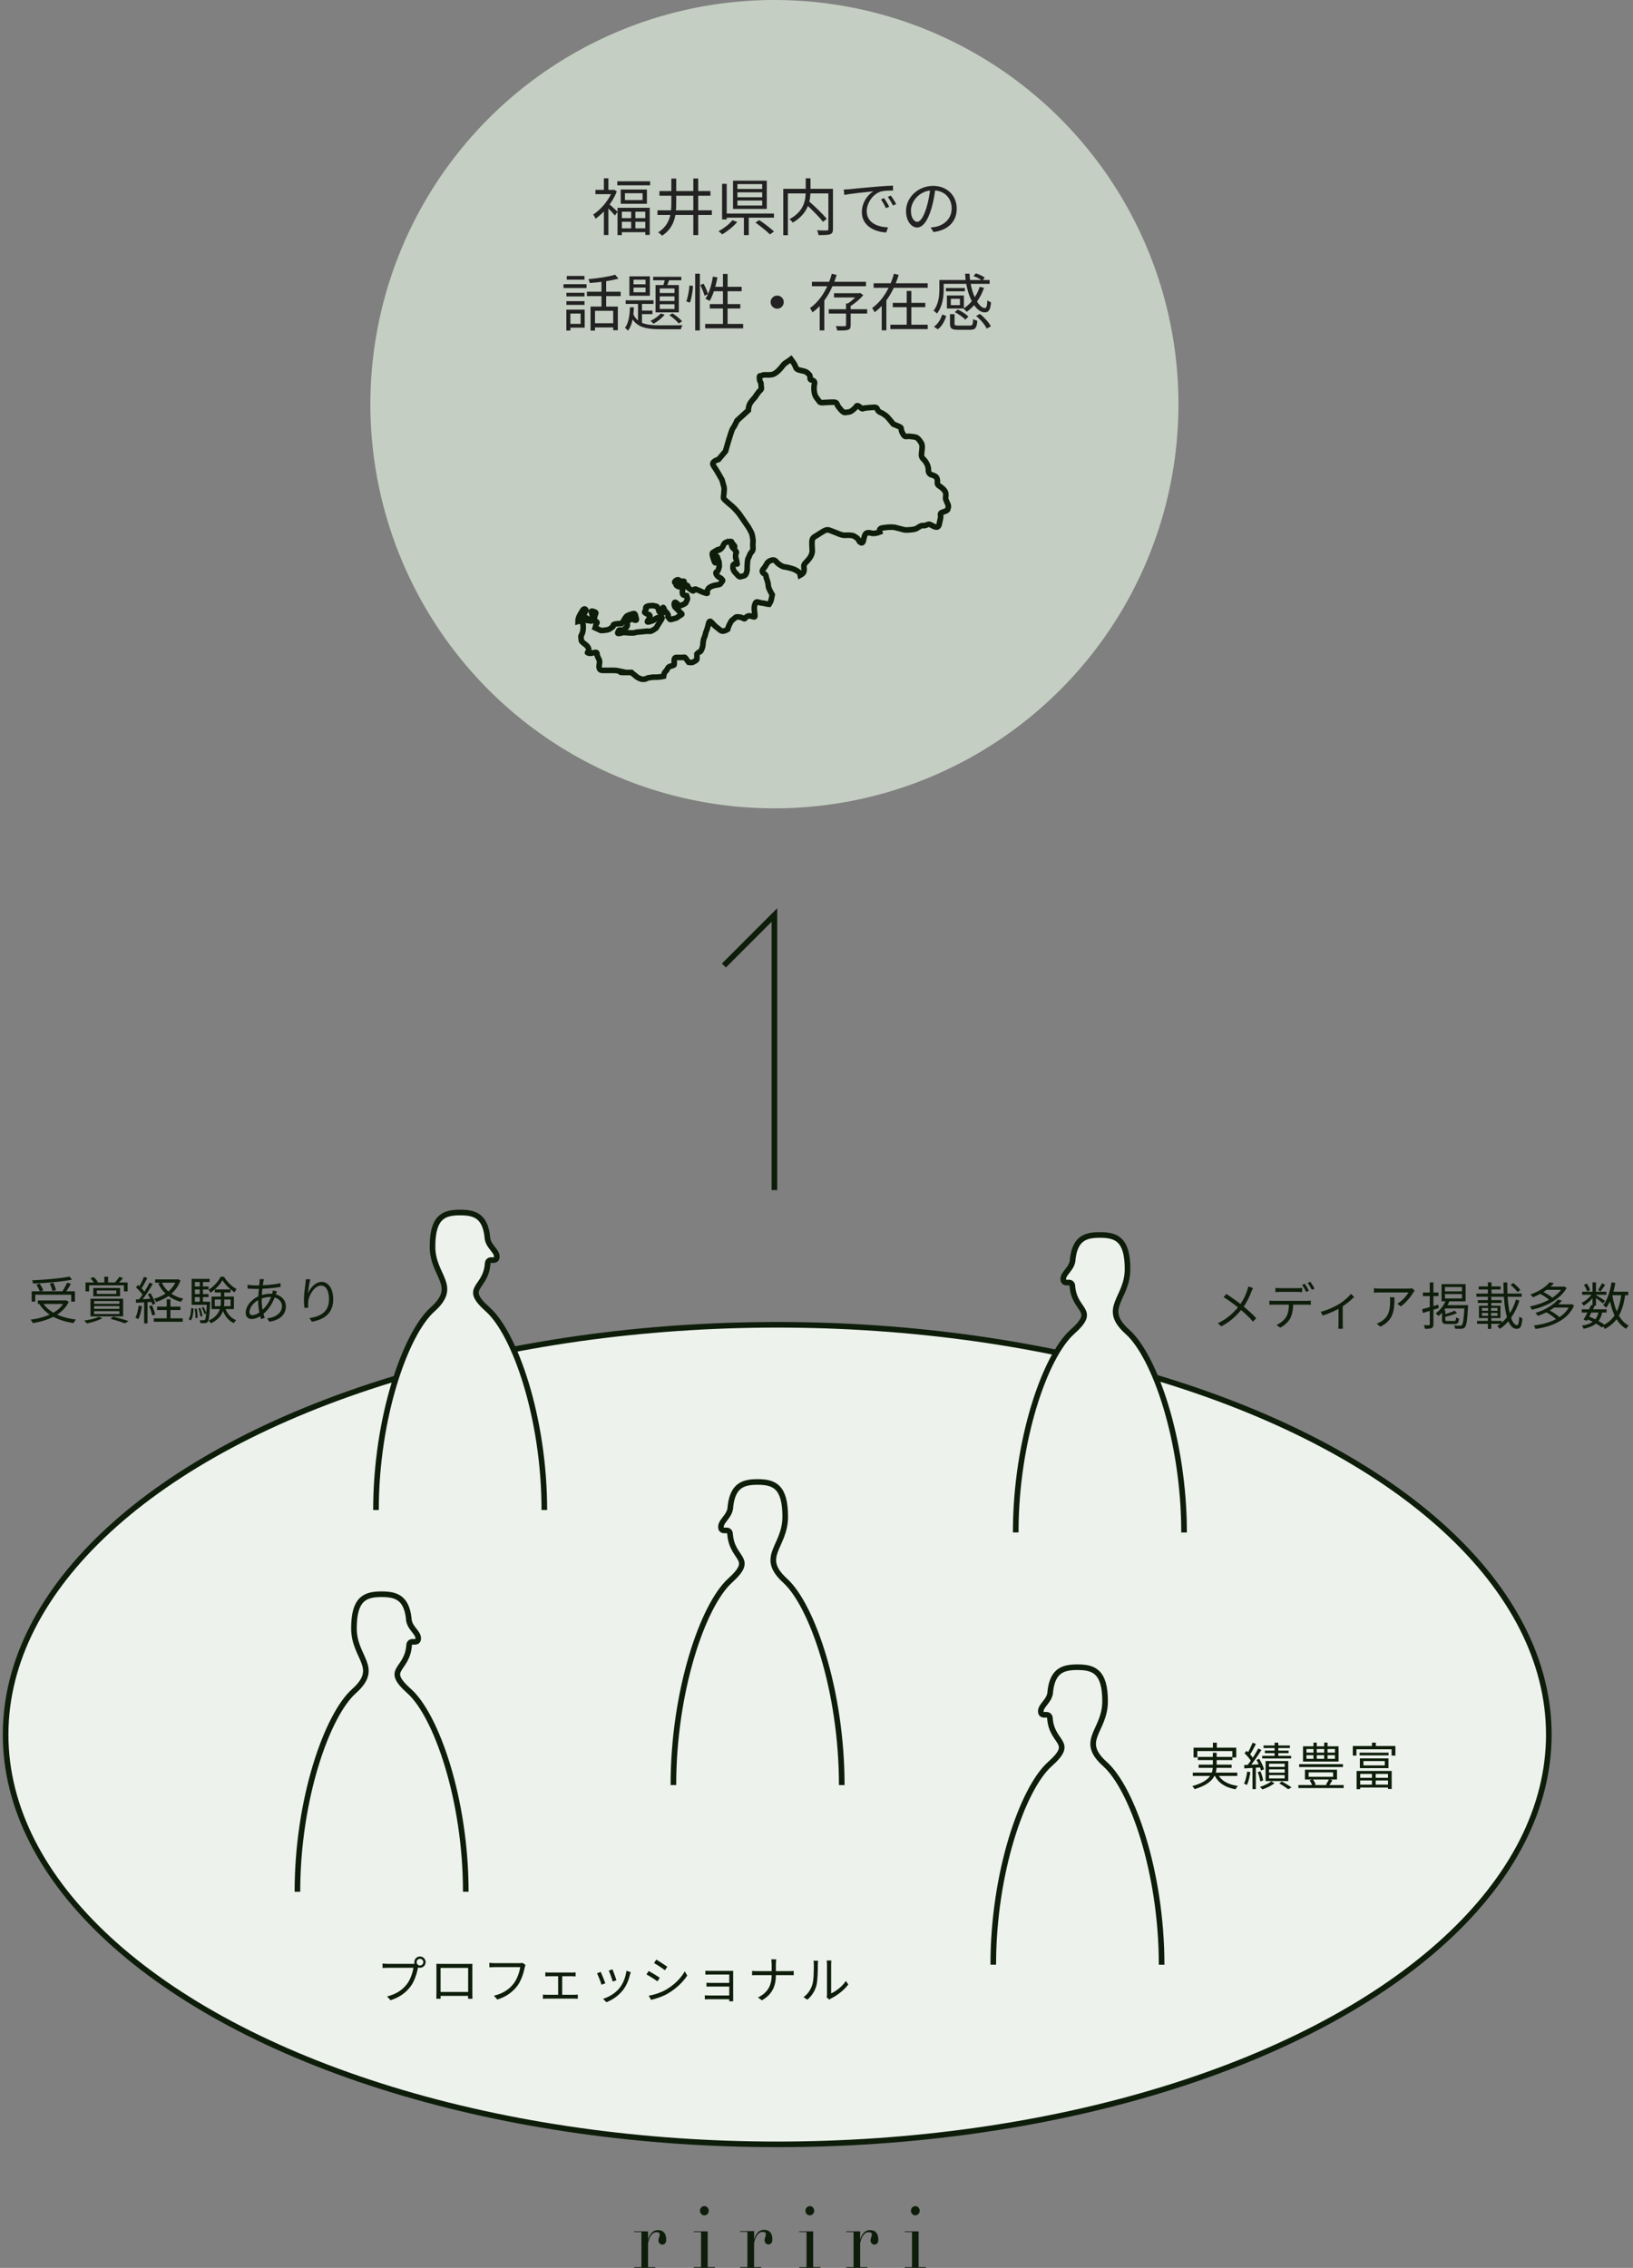 <svg width="291" height="404" viewBox="0 0 291 404" fill="none" xmlns="http://www.w3.org/2000/svg">
<rect x="0" y="0" width="291" height="404" fill="#808080" stroke="none"/>
<path d="M138 212L138 163L129 172" stroke="#0D1D0A"/>
<circle cx="138" cy="72" r="72" fill="#C4CEC2"/>
<path d="M112.474 37.414H113.222V41.132H112.474V37.414ZM111.363 34.422V35.643H114.509V34.422H111.363ZM110.615 33.762H115.279V36.303H110.615V33.762ZM110.043 37.018H115.785V41.847H114.993V37.711H110.813V41.88H110.043V37.018ZM110.494 38.855H115.367V39.504H110.494V38.855ZM110.505 40.681H115.367V41.363H110.505V40.681ZM109.999 32.299H115.851V33.014H109.999V32.299ZM106.105 33.828H109.427V34.587H106.105V33.828ZM107.612 31.771H108.415V34.202H107.612V31.771ZM108.503 36.325C108.8 36.545 109.812 37.48 110.054 37.722L109.57 38.393C109.251 37.986 108.382 37.084 108.03 36.743L108.503 36.325ZM109.13 33.828H109.306L109.449 33.795L109.911 34.092C109.152 36.094 107.59 37.942 106.127 38.965C106.05 38.756 105.841 38.371 105.698 38.228C107.073 37.337 108.514 35.665 109.13 34.004V33.828ZM107.612 37.139L108.415 36.149V41.869H107.612V37.139ZM119.635 31.815H120.504V36.094C120.504 38.36 120.229 40.505 117.985 41.99C117.831 41.814 117.49 41.517 117.281 41.396C119.404 40.021 119.635 38.14 119.635 36.083V31.815ZM123.551 31.804H124.42V41.88H123.551V31.804ZM117.16 37.469H126.851V38.294H117.16V37.469ZM117.512 34.037H126.598V34.862H117.512V34.037ZM131.405 34.257V35.137H135.827V34.257H131.405ZM131.405 35.72V36.611H135.827V35.72H131.405ZM131.405 32.794V33.663H135.827V32.794H131.405ZM130.624 32.189H136.641V37.216H130.624V32.189ZM134.617 39.647L135.299 39.207C136.179 39.801 137.334 40.67 137.928 41.242L137.202 41.759C136.652 41.198 135.519 40.285 134.617 39.647ZM132.56 38.349H133.429V41.88H132.56V38.349ZM129.172 38.041H137.917V38.778H129.172V38.041ZM128.677 32.75H129.502V39.086H128.677V32.75ZM130.514 39.229L131.372 39.548C130.69 40.351 129.623 41.209 128.699 41.748C128.534 41.583 128.237 41.33 128.039 41.198C128.952 40.703 129.997 39.911 130.514 39.229ZM143.461 36.226L144.077 35.786C145.199 36.754 146.629 38.129 147.333 38.987L146.651 39.515C145.991 38.646 144.583 37.238 143.461 36.226ZM143.582 31.76H144.429V33.916C144.429 35.676 144.11 37.997 141.272 39.658C141.162 39.482 140.876 39.185 140.689 39.042C143.439 37.557 143.582 35.434 143.582 33.916V31.76ZM139.578 33.641H147.993V34.455H140.403V41.902H139.578V33.641ZM147.619 33.641H148.433V40.791C148.433 41.33 148.301 41.594 147.927 41.737C147.542 41.869 146.86 41.88 145.87 41.88C145.837 41.649 145.705 41.264 145.595 41.033C146.376 41.066 147.124 41.066 147.344 41.055C147.553 41.044 147.619 40.978 147.619 40.791V33.641ZM150.358 33.762C150.776 33.751 151.128 33.729 151.348 33.707C152.052 33.63 154.131 33.432 156.155 33.256C157.365 33.157 158.388 33.091 159.125 33.069L159.136 33.949C158.498 33.938 157.541 33.96 156.98 34.114C155.407 34.62 154.45 36.303 154.45 37.601C154.45 39.746 156.463 40.439 158.245 40.505L157.926 41.407C155.891 41.33 153.581 40.252 153.581 37.788C153.581 36.083 154.626 34.675 155.627 34.081C154.45 34.202 151.645 34.477 150.457 34.73L150.358 33.762ZM157.541 35.291C157.794 35.654 158.212 36.336 158.454 36.831L157.882 37.084C157.629 36.556 157.321 35.995 156.991 35.533L157.541 35.291ZM158.74 34.829C159.015 35.192 159.444 35.863 159.697 36.347L159.136 36.622C158.872 36.094 158.542 35.544 158.201 35.082L158.74 34.829ZM166.693 33.498C166.55 34.642 166.33 35.929 165.989 37.106C165.318 39.361 164.438 40.527 163.426 40.527C162.436 40.527 161.457 39.405 161.457 37.579C161.457 35.192 163.58 33.113 166.275 33.113C168.849 33.113 170.488 34.928 170.488 37.161C170.488 39.46 168.97 41 166.352 41.341L165.846 40.527C166.198 40.494 166.528 40.45 166.792 40.395C168.2 40.076 169.586 39.02 169.586 37.117C169.586 35.357 168.365 33.905 166.253 33.905C163.833 33.905 162.326 35.896 162.326 37.513C162.326 38.899 162.953 39.515 163.448 39.515C163.965 39.515 164.559 38.767 165.12 36.908C165.439 35.863 165.67 34.62 165.78 33.476L166.693 33.498ZM105.236 54.612H110.098V58.825H109.273V55.371H106.028V58.891H105.236V54.612ZM109.614 48.936L110.208 49.629C108.866 50.025 106.82 50.289 105.104 50.421C105.071 50.234 104.961 49.926 104.862 49.728C106.523 49.574 108.503 49.299 109.614 48.936ZM107.183 49.783H108.019V54.997H107.183V49.783ZM104.587 51.972H110.604V52.753H104.587V51.972ZM105.753 57.582H109.68V58.33H105.753V57.582ZM100.935 52.159H104.158V52.808H100.935V52.159ZM101.001 49.156H104.147V49.816H101.001V49.156ZM100.935 53.655H104.158V54.315H100.935V53.655ZM100.418 50.63H104.521V51.312H100.418V50.63ZM101.353 55.162H104.191V58.374H101.353V57.692H103.465V55.855H101.353V55.162ZM100.924 55.162H101.639V58.88H100.924V55.162ZM112.892 51.235V52.071H115.037V51.235H112.892ZM112.892 49.827V50.652H115.037V49.827H112.892ZM112.155 49.233H115.807V52.687H112.155V49.233ZM111.495 53.501H116.456V54.139H111.495V53.501ZM116.39 49.31H121.406V49.926H116.39V49.31ZM113.695 53.699H114.399V57.89L113.695 57.45V53.699ZM114.069 55.327H116.269V55.954H114.069V55.327ZM118.568 49.464L119.349 49.618C119.14 50.179 118.92 50.806 118.722 51.213L118.106 51.07C118.282 50.619 118.469 49.937 118.568 49.464ZM117.567 52.797V53.622H120.196V52.797H117.567ZM117.567 54.194V55.041H120.196V54.194H117.567ZM117.567 51.389V52.203H120.196V51.389H117.567ZM116.819 50.784H120.966V55.646H116.819V50.784ZM117.732 55.844L118.436 56.053C117.952 56.669 117.149 57.296 116.467 57.67C116.346 57.549 116.071 57.285 115.917 57.164C116.599 56.845 117.314 56.35 117.732 55.844ZM112.265 54.744H112.958C112.892 56.328 112.672 57.978 111.891 58.913C111.781 58.748 111.539 58.506 111.363 58.385C112.034 57.582 112.21 56.097 112.265 54.744ZM112.782 55.822C113.563 57.714 115.279 57.956 117.754 57.956C118.249 57.956 120.977 57.956 121.626 57.934C121.505 58.11 121.373 58.429 121.329 58.649H117.754C114.949 58.649 113.178 58.286 112.265 56.009L112.782 55.822ZM119.272 56.141L119.833 55.822C120.471 56.207 121.197 56.823 121.56 57.241L120.955 57.626C120.603 57.186 119.866 56.548 119.272 56.141ZM123.881 48.76H124.717V58.869H123.881V48.76ZM122.869 50.85L123.496 50.949C123.441 51.84 123.243 53.116 122.946 53.908L122.297 53.688C122.594 52.951 122.792 51.741 122.869 50.85ZM124.794 50.784L125.366 50.531C125.707 51.125 126.048 51.906 126.169 52.379L125.553 52.687C125.432 52.203 125.102 51.4 124.794 50.784ZM127.038 49.277L127.841 49.409C127.555 51.015 127.071 52.577 126.455 53.611C126.29 53.49 125.916 53.314 125.707 53.226C126.356 52.258 126.796 50.762 127.038 49.277ZM127.049 51.092H132.164V51.884H126.796L127.049 51.092ZM128.831 48.804H129.656V58.154H128.831V48.804ZM126.488 54.172H131.922V54.953H126.488V54.172ZM125.663 57.703H132.428V58.495H125.663V57.703ZM138.5 52.654C139.138 52.654 139.666 53.182 139.666 53.82C139.666 54.469 139.138 54.997 138.5 54.997C137.851 54.997 137.323 54.469 137.323 53.82C137.323 53.182 137.851 52.654 138.5 52.654ZM147.685 55.085H154.527V55.855H147.685V55.085ZM148.62 52.236H153.152V52.995H148.62V52.236ZM150.765 54.062H151.59V57.912C151.59 58.396 151.491 58.627 151.117 58.759C150.754 58.88 150.149 58.88 149.203 58.88C149.159 58.649 149.049 58.33 148.939 58.099C149.676 58.121 150.325 58.11 150.523 58.11C150.71 58.099 150.765 58.055 150.765 57.901V54.062ZM152.932 52.236H153.13L153.306 52.192L153.834 52.588C153.185 53.347 152.217 54.15 151.37 54.656C151.26 54.513 151.051 54.282 150.908 54.172C151.645 53.732 152.514 52.962 152.932 52.39V52.236ZM144.682 50.201H154.318V50.993H144.682V50.201ZM148.235 48.76L149.093 48.98C148.323 51.51 146.981 54.073 144.781 55.646C144.693 55.437 144.484 55.074 144.341 54.876C146.343 53.479 147.619 51.037 148.235 48.76ZM146.068 53.259H146.893V58.858H146.068V53.259ZM155.682 50.465H165.318V51.268H155.682V50.465ZM159.092 53.952H164.889V54.722H159.092V53.952ZM158.663 57.846H165.318V58.627H158.663V57.846ZM161.578 51.829H162.403V58.264H161.578V51.829ZM159.301 48.76L160.148 48.969C159.378 51.488 158.036 54.051 155.847 55.624C155.759 55.404 155.55 55.052 155.418 54.865C157.398 53.468 158.685 51.026 159.301 48.76ZM157.123 53.292H157.948V58.847H157.123V53.292ZM173.469 49.178L173.898 48.694C174.448 48.87 175.13 49.178 175.482 49.453L175.031 50.003C174.701 49.717 174.03 49.376 173.469 49.178ZM167.782 49.882H176.351V50.564H167.782V49.882ZM168.563 51.312H171.94V51.895H168.563V51.312ZM168.739 52.643H169.432V54.645H168.739V52.643ZM174.58 51.092L175.35 51.279C174.734 53.105 173.623 54.59 172.281 55.547C172.16 55.393 171.852 55.118 171.687 54.975C173.018 54.117 174.052 52.742 174.58 51.092ZM171.984 48.76H172.776C172.897 52.148 174.393 54.898 175.515 54.887C175.79 54.887 175.9 54.491 175.955 53.49C176.12 53.644 176.395 53.787 176.604 53.864C176.472 55.261 176.175 55.646 175.471 55.646C173.733 55.646 172.16 52.456 171.984 48.76ZM168.739 52.643H171.764V54.953H168.739V54.359H171.06V53.226H168.739V52.643ZM169.289 55.965H170.103V57.67C170.103 57.945 170.213 58 170.796 58C171.071 58 172.446 58 172.809 58C173.293 58 173.37 57.868 173.414 56.845C173.59 56.977 173.931 57.087 174.162 57.142C174.052 58.44 173.81 58.748 172.875 58.748C172.622 58.748 170.983 58.748 170.741 58.748C169.575 58.748 169.289 58.528 169.289 57.681V55.965ZM170.147 55.602L170.675 55.14C171.368 55.459 172.182 55.987 172.567 56.416L172.006 56.944C171.632 56.515 170.829 55.954 170.147 55.602ZM173.942 56.295L174.613 55.921C175.405 56.537 176.23 57.45 176.571 58.132L175.834 58.539C175.526 57.868 174.734 56.933 173.942 56.295ZM167.892 56.031L168.618 56.284C168.343 57.175 167.892 58.099 167.111 58.66L166.429 58.198C167.166 57.692 167.65 56.856 167.892 56.031ZM167.397 49.882H168.167V51.543C168.167 52.819 167.969 54.623 166.957 55.866C166.847 55.712 166.517 55.437 166.352 55.349C167.276 54.205 167.397 52.654 167.397 51.532V49.882Z" fill="#222222"/>
<path d="M164.208 80.954C164.206 81.014 164.204 81.076 164.208 81.123C164.253 81.68 164.663 81.774 165.03 82.378C165.398 82.984 165.442 83.357 165.442 83.82C165.442 84.283 165.81 84.517 165.81 84.517C165.81 84.517 166.448 84.702 166.721 84.888C166.995 85.076 167.089 85.632 167.044 85.912C166.995 86.19 167.089 86.376 167.362 86.559C167.638 86.747 168.003 86.977 168.323 87.396C168.642 87.815 168.552 88.327 168.506 88.651C168.464 88.979 168.735 89.35 168.918 89.861C169.102 90.372 168.918 90.331 168.918 90.652C168.918 90.973 168.188 91.16 167.82 91.301C167.457 91.44 167.64 91.906 167.64 92.045C167.64 92.184 167.594 92.275 167.365 93.392C167.136 94.507 165.95 93.439 165.628 93.392C165.312 93.348 164.896 93.717 164.532 93.625C164.167 93.53 163.526 94.044 163.252 94.182C162.977 94.322 162.063 94.415 161.469 94.415C160.876 94.415 159.736 93.903 158.956 93.903C158.175 93.903 157.904 93.949 157.218 94.044C156.533 94.138 156.762 94.787 156.762 94.787C156.762 94.787 156.21 95.019 155.663 95.019C155.115 95.019 155.16 94.835 154.566 94.927C153.972 95.021 153.972 96.042 153.789 96.507C153.607 96.97 153.148 96.461 153.148 96.461C153.148 96.461 152.92 95.998 152.736 95.857C152.557 95.717 152.508 95.717 152.234 95.533C151.961 95.346 151.684 95.393 151.364 95.346C151.047 95.302 150.863 95.393 150.359 95.346C149.856 95.303 149.169 94.975 149.169 94.975C149.169 94.975 148.119 94.558 147.71 94.417C147.298 94.279 146.794 94.603 146.794 94.603C146.794 94.603 146.065 95.022 145.742 95.255C145.426 95.485 145.193 95.535 144.92 95.813C144.646 96.091 144.692 96.74 144.692 96.74C144.692 96.74 144.692 97.438 144.737 97.996C144.781 98.554 144.554 98.927 144.418 99.205C144.281 99.484 143.734 100.042 143.411 100.415C143.094 100.784 143.367 101.112 143.273 101.716C143.218 102.092 142.867 102.334 142.612 102.468C142.587 102.348 142.562 102.227 142.525 102.136C142.423 101.877 141.614 101.415 141.207 101.312C140.803 101.209 140.347 101.056 139.891 101.003C139.434 100.95 139.234 100.798 138.777 100.488C138.323 100.178 138.219 99.714 137.715 99.765C137.208 99.817 136.803 100.124 136.702 100.33C136.601 100.538 136.194 101.154 136.194 101.154C135.485 101.825 136.042 102.135 136.296 102.286C136.549 102.445 136.549 102.905 136.549 102.905C136.549 102.905 136.904 103.781 136.904 104.295C136.904 104.809 137.612 105.942 137.612 105.942C137.612 105.942 137.461 106.818 137.358 107.076C137.255 107.335 137.053 107.64 137.053 107.64L136.601 107.588C136.601 107.588 136.145 107.437 135.892 107.437C135.639 107.437 135.233 107.282 134.93 107.23C134.625 107.177 134.473 107.798 134.423 108.057C134.372 108.313 134.473 109.237 134.525 109.651C134.573 110.063 134.22 109.856 133.815 109.753C133.408 109.651 133.309 109.703 133.004 109.908C132.699 110.114 132.802 110.269 132.599 110.217C132.396 110.165 132.294 109.959 131.637 109.908C130.98 109.856 131.132 110.01 130.675 110.32C130.22 110.63 130.22 110.837 130.018 111.194C129.813 111.554 129.663 112.121 129.663 112.121C129.663 112.121 129.26 112.379 128.852 112.431C128.446 112.484 128.043 111.967 127.79 111.811C127.537 111.658 127.18 111.297 126.778 110.836C126.371 110.373 126.27 111.093 126.27 111.093C126.27 111.093 126.017 112.121 125.866 112.431C125.714 112.741 125.714 113.15 125.511 113.564C125.309 113.977 125.257 114.645 125.257 114.902C125.257 115.158 124.952 116.087 124.699 116.139C124.446 116.191 124.192 116.496 124.192 116.496V117.374C124.192 117.628 123.788 117.785 123.535 117.938C123.282 118.096 122.726 117.991 122.726 117.991C122.726 117.991 122.218 117.323 122.12 117.168C122.017 117.013 121.661 117.116 121.661 117.116H120.497C120.195 117.116 120.145 117.529 120.145 117.529V118.353C120.145 118.557 119.84 118.557 119.386 118.711C118.93 118.866 118.979 119.279 118.627 119.585C118.359 119.819 118.321 120.113 118.251 120.467C118.186 120.481 118.089 120.5 117.906 120.538C117.449 120.629 116.902 120.629 116.902 120.629H116.442C115.984 120.629 116.079 120.722 115.712 120.722C115.345 120.722 115.165 121 114.707 121C114.249 121 114.341 121 113.884 120.817C113.426 120.629 113.243 120.351 112.969 120.164C112.696 119.978 112.513 119.794 112.513 119.794H111.049C110.133 119.794 110.682 119.606 110.682 119.606C110.682 119.606 109.858 119.424 109.494 119.424H107.39C106.932 119.424 106.752 119.143 106.752 118.771C106.752 118.399 106.843 118.21 106.843 117.841C106.843 117.471 106.385 117.006 106.385 116.448C106.385 115.89 105.47 116.539 104.922 116.357C104.374 116.169 104.922 116.357 104.922 115.799C104.922 115.241 104.374 114.866 104.374 114.866L103.917 114.497C103.461 114.126 103.641 114.126 103.55 113.66C103.457 113.193 103.641 113.102 103.641 113.102C103.641 113.102 104.007 112.452 103.916 111.428C103.823 110.404 103 110.684 103 110.684C103 110.684 103 110.223 103.184 109.848C103.366 109.476 103.459 109.288 103.823 108.73L103.832 108.729C104.197 108.172 104.417 108.697 104.417 108.697C104.371 108.984 104.278 108.933 104.278 108.933C104.278 108.933 104.232 109.173 103.855 109.747C103.477 110.319 104.325 109.983 104.512 110.079C104.698 110.176 104.512 110.076 104.512 110.366C104.512 110.655 104.698 110.462 105.169 110.606C105.641 110.747 105.264 110.366 105.451 110.079C105.641 109.793 105.545 109.556 105.405 109.124C105.263 108.693 105.637 108.885 106.012 109.028C106.389 109.173 106.012 109.317 105.917 110.126C105.824 110.942 106.06 110.557 106.294 110.749C106.53 110.94 106.247 111.082 106.201 111.321C106.153 111.559 106.06 111.848 106.06 111.848L107.091 112.322C107.091 112.322 107.469 112.322 108.079 112.23C108.69 112.135 108.736 111.942 109.065 111.752C109.392 111.559 109.16 111.559 109.301 111.321C109.443 111.082 110.757 111.082 110.757 111.082C110.757 111.082 110.944 110.889 111.133 110.557C111.32 110.221 111.415 110.078 111.602 109.839C111.792 109.602 112.403 109.459 112.824 109.316C113.246 109.17 113.246 109.744 113.387 110.269C113.529 110.794 112.59 110.22 112.59 110.22C112.59 110.22 112.354 110.363 111.93 110.603C111.51 110.841 111.789 110.984 111.789 111.319C111.789 111.654 111.602 111.751 111.228 112.132C110.849 112.514 110.942 112.229 110.567 112.229C110.191 112.229 110.335 112.229 110.101 112.657C109.865 113.086 111.086 112.657 111.086 112.657C111.086 112.657 111.93 112.752 112.635 112.752C113.339 112.752 113.056 112.659 113.528 112.609C113.995 112.562 114.655 112.515 115.03 112.466C115.406 112.419 115.498 112.466 115.829 112.466C116.159 112.466 116.909 111.895 116.909 111.895L117.611 110.749C117.611 110.749 117.987 110.22 117.987 110.078C117.987 109.936 117.377 109.981 117.377 109.981C117.377 109.981 117.048 110.078 116.812 110.221C116.578 110.366 116.766 110.462 115.781 110.749C114.795 111.034 115.873 110.221 115.827 109.793C115.781 109.363 115.545 109.554 115.216 109.316C114.888 109.076 114.747 109.219 115.028 108.694C115.308 108.17 115.028 108.694 115.074 108.266C115.121 107.833 116.39 107.883 116.39 107.883L117.001 108.026C117.001 108.026 117.283 108.216 117.376 108.694C117.467 109.171 117.751 109.171 118.128 109.171C118.505 109.171 118.079 108.694 118.128 108.313C118.176 107.928 118.457 108.787 118.457 108.787L118.831 109.17C118.831 109.17 119.162 109.553 119.067 109.791C118.975 110.03 119.067 109.791 119.256 110.173C119.445 110.556 119.726 110.269 120.242 110.173C120.76 110.078 120.714 109.886 121.275 109.6C121.838 109.31 121.226 109.265 121.226 109.122C121.226 108.978 120.852 108.785 120.806 108.644C120.758 108.503 120.1 108.263 120.146 107.591C120.192 106.924 120.712 107.591 120.712 107.591L121.178 107.927L121.745 107.687C122.306 107.449 122.26 107.259 122.26 107.259C122.26 107.259 122.448 106.877 122.494 106.734C122.54 106.591 122.353 106.112 122.353 106.112L122.073 106.066C121.792 106.016 121.557 106.016 121.603 105.348C121.651 104.679 121.746 105.108 121.603 104.729C121.462 104.346 121.086 104.729 120.617 104.346C120.146 103.963 121.039 104.25 121.039 103.868C121.039 103.486 120.852 103.868 120.382 103.821C119.911 103.773 120.617 103.153 120.898 103.296C121.178 103.441 120.898 103.296 121.225 103.488C121.555 103.679 121.649 103.488 121.837 103.537C122.025 103.585 121.791 103.774 121.791 103.774C121.791 103.774 121.791 104.011 122.26 104.204C122.73 104.396 122.494 104.396 122.54 104.539C122.589 104.681 122.635 104.73 123.202 105.109C123.764 105.492 123.482 105.064 123.763 104.969C124.044 104.872 124.093 105.016 124.093 105.016L124.61 105.204C124.61 105.204 125.032 105.444 125.69 105.637C126.347 105.829 125.875 105.541 125.97 105.397C126.065 105.255 126.065 105.062 126.252 104.823C126.442 104.582 126.816 104.442 127.097 104.346C127.381 104.25 127.568 104.25 128.038 104.153C128.505 104.061 128.364 103.913 128.649 103.628C128.931 103.343 128.695 103.296 128.554 103.103C128.413 102.912 128.084 102.912 127.757 102.483C127.427 102.055 127.615 101.862 127.803 101.815C127.99 101.767 128.179 100.908 128.179 100.908L128.133 100.097C128.133 100.097 127.852 99.379 127.803 99.189C127.757 98.996 127.663 99.428 127.568 100.049C127.476 100.67 127.191 99.813 127.005 99.141C126.82 98.474 127.05 98.427 127.05 98.427C127.05 98.427 127.24 98.282 127.757 97.996C128.272 97.71 128.133 97.996 128.133 97.996C128.133 97.996 128.364 97.9 128.649 97.568C128.931 97.232 128.836 97.185 129.026 96.896C129.213 96.611 129.587 96.517 130.058 96.468C130.524 96.419 130.339 96.611 130.339 96.611C130.339 96.611 130.711 96.993 130.901 97.279C131.09 97.568 130.339 97.039 130.339 97.039C130.339 97.039 130.431 97.422 130.571 97.568C130.711 97.712 130.759 97.71 131.088 98.139C131.419 98.57 131.088 98.33 131.088 98.999C131.088 99.667 131.137 99.428 131.137 99.428C131.137 99.428 131.23 99.667 131.324 100.241C131.419 100.813 131.324 100.241 131.183 100.334C131.042 100.43 130.854 100.43 130.711 100.573C130.569 100.717 130.618 101.242 130.618 101.242C130.618 101.242 130.71 101.67 130.9 101.863C131.087 102.056 131.23 102.248 131.557 102.58C131.884 102.914 132.027 102.676 132.545 102.58C133.057 102.485 133.138 101.508 133.138 101.508C133.138 101.508 133.138 100.6 133.209 99.967C133.277 99.34 133.414 99.411 133.552 98.989C133.687 98.569 133.756 98.569 134.031 98.22C134.308 97.871 134.102 97.38 134.17 96.751C134.237 96.119 134.102 95.701 134.031 95.281C133.962 94.861 133.344 93.881 133.344 93.881C133.344 93.881 132.587 92.763 131.899 91.783C131.212 90.803 130.384 90.105 130.384 90.105C130.384 90.105 129.008 88.983 128.939 88.774C128.873 88.566 129.146 87.237 129.008 86.747C128.871 86.256 128.665 85.486 128.665 85.486C128.665 85.486 127.702 83.738 127.15 82.969C126.599 82.199 128.043 81.849 128.043 81.849L129.285 80.378C129.285 80.378 130.313 76.669 130.591 76.321C130.866 75.972 131.347 74.922 131.347 74.922L133.344 73.102C133.344 73.102 133.344 72.824 133.483 72.266C133.619 71.706 134.515 70.796 134.515 70.796C134.515 70.796 135.132 69.814 135.477 69.535C135.822 69.257 135.617 69.047 135.617 68.486C135.617 67.925 135.408 68.204 135.339 67.438C135.27 66.666 135.544 67.085 135.822 66.876C136.095 66.665 136.647 66.876 137.54 66.735C138.434 66.594 139.331 65.337 139.605 64.988C139.849 64.678 140.545 64.32 140.952 64L141.304 64.48C141.304 64.48 141.671 64.991 141.807 65.456C141.945 65.921 142.676 65.968 143.224 66.108C143.773 66.247 143.818 66.386 144.092 66.618C144.365 66.852 144.365 67.035 144.365 67.409C144.365 67.782 144.688 67.593 145.008 67.873C145.326 68.151 145.052 68.431 145.052 69.083C145.052 69.735 145.143 70.198 145.326 70.571C145.51 70.94 145.921 71.359 146.059 71.592C146.195 71.825 147.012 71.687 147.245 71.687C147.478 71.687 148.618 71.592 148.891 71.687C149.165 71.778 149.259 72.244 149.259 72.244C149.259 72.244 149.761 72.988 150.173 73.311C150.585 73.639 150.811 73.406 151.223 73.406C151.635 73.406 152.413 72.709 152.596 72.384C152.78 72.056 153.192 72.475 153.466 72.709C153.74 72.942 153.967 72.709 153.967 72.709C153.967 72.709 155.613 72.523 155.98 72.569C156.346 72.614 156.298 72.988 156.529 73.221C156.758 73.452 157.076 73.544 157.076 73.544C157.076 73.544 157.808 73.916 158.22 74.381C158.63 74.846 159.179 75.544 159.179 75.544C159.179 75.544 159.863 75.822 160.275 76.009C160.687 76.194 160.552 76.381 160.643 76.707C160.736 77.03 160.872 77.264 161.099 77.588C161.332 77.915 161.786 77.683 162.015 77.729C162.244 77.774 162.7 77.774 163.112 77.869C163.522 77.963 163.796 78.334 164.163 78.89C164.494 79.401 164.225 80.365 164.208 80.954ZM164.208 80.954C164.189 80.965 164.163 80.982 164.163 80.982C164.163 80.982 164.189 80.964 164.208 80.954Z" stroke="#0D1D0A"/>
<ellipse cx="138.5" cy="309" rx="137.5" ry="73" fill="#EDF2EC" stroke="#0D1D0A"/>
<path d="M67 269C67 252.472 72.293 237.543 77.074 233.272C81.855 229 77.074 227.41 77.074 222.073C77.074 216.736 79.102 216 82 216C84.523 216 86.389 216.567 86.832 220.229C86.832 222.09 88.818 222.868 88.494 224.128C88.443 224.348 88.213 224.475 87.992 224.475H87.48C87.173 224.475 86.926 224.721 86.909 225.025C86.594 229.762 82.324 229.161 86.926 233.272C91.707 237.535 97 252.464 97 268.992" fill="#EDF2EC"/>
<path d="M67 269C67 252.472 72.293 237.543 77.074 233.272C81.855 229 77.074 227.41 77.074 222.073C77.074 216.736 79.102 216 82 216C84.523 216 86.389 216.567 86.832 220.229C86.832 222.09 88.818 222.868 88.494 224.128C88.443 224.348 88.213 224.475 87.992 224.475H87.48C87.173 224.475 86.926 224.721 86.909 225.025C86.594 229.762 82.324 229.161 86.926 233.272C91.707 237.535 97 252.464 97 268.992" stroke="#0D1D0A"/>
<path d="M211 273C211 256.472 205.707 241.543 200.926 237.272C196.145 233 200.926 231.41 200.926 226.073C200.926 220.736 198.898 220 196 220C193.477 220 191.611 220.567 191.168 224.229C191.168 226.09 189.182 226.868 189.506 228.128C189.557 228.348 189.787 228.475 190.009 228.475H190.52C190.827 228.475 191.074 228.721 191.091 229.025C191.406 233.762 195.676 233.161 191.074 237.272C186.293 241.535 181 256.464 181 272.992" fill="#EDF2EC"/>
<path d="M211 273C211 256.472 205.707 241.543 200.926 237.272C196.145 233 200.926 231.41 200.926 226.073C200.926 220.736 198.898 220 196 220C193.477 220 191.611 220.567 191.168 224.229C191.168 226.09 189.182 226.868 189.506 228.128C189.557 228.348 189.787 228.475 190.009 228.475H190.52C190.827 228.475 191.074 228.721 191.091 229.025C191.406 233.762 195.676 233.161 191.074 237.272C186.293 241.535 181 256.464 181 272.992" stroke="#0D1D0A"/>
<path d="M207 350C207 333.472 201.707 318.543 196.926 314.272C192.145 310 196.926 308.41 196.926 303.073C196.926 297.736 194.898 297 192 297C189.477 297 187.611 297.567 187.168 301.229C187.168 303.09 185.182 303.868 185.506 305.128C185.557 305.348 185.787 305.475 186.009 305.475H186.52C186.827 305.475 187.074 305.721 187.091 306.025C187.406 310.762 191.676 310.161 187.074 314.272C182.293 318.535 177 333.464 177 349.992" fill="#EDF2EC"/>
<path d="M207 350C207 333.472 201.707 318.543 196.926 314.272C192.145 310 196.926 308.41 196.926 303.073C196.926 297.736 194.898 297 192 297C189.477 297 187.611 297.567 187.168 301.229C187.168 303.09 185.182 303.868 185.506 305.128C185.557 305.348 185.787 305.475 186.009 305.475H186.52C186.827 305.475 187.074 305.721 187.091 306.025C187.406 310.762 191.676 310.161 187.074 314.272C182.293 318.535 177 333.464 177 349.992" stroke="#0D1D0A"/>
<path d="M150 318C150 301.161 144.707 285.95 139.926 281.598C135.145 277.246 139.926 275.626 139.926 270.188C139.926 264.75 137.898 264 135 264C132.477 264 130.611 264.577 130.168 268.309C130.168 270.205 128.182 270.998 128.506 272.282C128.557 272.506 128.787 272.635 129.009 272.635H129.52C129.827 272.635 130.074 272.885 130.091 273.195C130.406 278.021 134.676 277.41 130.074 281.598C125.293 285.941 120 301.152 120 317.991" fill="#EDF2EC"/>
<path d="M150 318C150 301.161 144.707 285.95 139.926 281.598C135.145 277.246 139.926 275.626 139.926 270.188C139.926 264.75 137.898 264 135 264C132.477 264 130.611 264.577 130.168 268.309C130.168 270.205 128.182 270.998 128.506 272.282C128.557 272.506 128.787 272.635 129.009 272.635H129.52C129.827 272.635 130.074 272.885 130.091 273.195C130.406 278.021 134.676 277.41 130.074 281.598C125.293 285.941 120 301.152 120 317.991" stroke="#0D1D0A"/>
<path d="M53 337C53 320.472 58.293 305.543 63.074 301.272C67.855 297 63.074 295.41 63.074 290.073C63.074 284.736 65.102 284 68 284C70.523 284 72.389 284.567 72.832 288.229C72.832 290.09 74.818 290.868 74.494 292.128C74.443 292.348 74.213 292.475 73.992 292.475H73.48C73.173 292.475 72.926 292.721 72.909 293.025C72.594 297.762 68.324 297.161 72.926 301.272C77.707 305.535 83 320.464 83 336.992" fill="#EDF2EC"/>
<path d="M53 337C53 320.472 58.293 305.543 63.074 301.272C67.855 297 63.074 295.41 63.074 290.073C63.074 284.736 65.102 284 68 284C70.523 284 72.389 284.567 72.832 288.229C72.832 290.09 74.818 290.868 74.494 292.128C74.443 292.348 74.213 292.475 73.992 292.475H73.48C73.173 292.475 72.926 292.721 72.909 293.025C72.594 297.762 68.324 297.161 72.926 301.272C77.707 305.535 83 320.464 83 336.992" stroke="#0D1D0A"/>
<path d="M5.648 230.041H13.352V231.877H12.695V230.644H6.278V231.877H5.648V230.041ZM6.737 231.661H11.768V232.291H6.737V231.661ZM12.371 227.413L12.848 227.953C11.039 228.331 8.231 228.565 5.891 228.655C5.873 228.484 5.792 228.232 5.729 228.079C8.06 227.971 10.832 227.737 12.371 227.413ZM6.485 228.844L7.07 228.673C7.331 229.042 7.601 229.546 7.709 229.87L7.097 230.068C6.989 229.744 6.728 229.231 6.485 228.844ZM8.879 228.655L9.491 228.52C9.698 228.934 9.914 229.483 9.968 229.834L9.329 229.987C9.275 229.636 9.086 229.078 8.879 228.655ZM11.957 228.502L12.641 228.7C12.317 229.276 11.894 229.942 11.57 230.365L11.03 230.176C11.345 229.726 11.741 229.006 11.957 228.502ZM11.525 231.661H11.678L11.804 231.634L12.254 231.913C11.147 234.199 8.6 235.243 5.855 235.702C5.783 235.531 5.594 235.234 5.459 235.09C8.159 234.721 10.589 233.767 11.525 231.778V231.661ZM7.619 232.075C8.645 233.731 10.814 234.739 13.523 235.063C13.388 235.216 13.199 235.504 13.118 235.693C10.373 235.297 8.204 234.199 7.025 232.327L7.619 232.075ZM18.59 227.44H19.265V228.817H18.59V227.44ZM15.242 228.466H22.739V230.05H22.082V228.97H15.881V230.05H15.242V228.466ZM17.258 229.879V230.5H20.732V229.879H17.258ZM16.619 229.447H21.398V230.923H16.619V229.447ZM16.115 227.692L16.709 227.503C16.988 227.764 17.285 228.124 17.438 228.376L16.817 228.619C16.682 228.358 16.376 227.971 16.115 227.692ZM21.245 227.467L21.929 227.665C21.65 228.025 21.317 228.376 21.056 228.61L20.516 228.43C20.759 228.16 21.083 227.746 21.245 227.467ZM16.772 232.669V233.164H21.272V232.669H16.772ZM16.772 233.569V234.082H21.272V233.569H16.772ZM16.772 231.778V232.264H21.272V231.778H16.772ZM16.124 231.355H21.938V234.496H16.124V231.355ZM17.6 234.577L18.239 234.82C17.555 235.234 16.403 235.567 15.494 235.765C15.386 235.63 15.143 235.369 14.999 235.252C15.926 235.117 17.006 234.883 17.6 234.577ZM19.661 234.937L20.174 234.55C21.155 234.784 22.262 235.099 22.91 235.351L22.235 235.738C21.65 235.504 20.66 235.189 19.661 234.937ZM27.644 227.908H31.631V228.502H27.644V227.908ZM27.986 232.759H32.162V233.371H27.986V232.759ZM27.401 234.847H32.558V235.459H27.401V234.847ZM31.442 227.908H31.577L31.703 227.881L32.162 228.088C31.433 230.158 29.741 231.319 27.833 231.931C27.752 231.76 27.581 231.508 27.446 231.373C29.21 230.878 30.83 229.753 31.442 228.025V227.908ZM28.814 228.439C29.453 229.897 30.839 230.95 32.666 231.355C32.522 231.481 32.342 231.742 32.243 231.913C30.362 231.418 28.958 230.293 28.211 228.637L28.814 228.439ZM29.714 231.463H30.371V235.234H29.714V231.463ZM25.655 227.449L26.249 227.683C25.907 228.34 25.484 229.141 25.133 229.636L24.665 229.42C25.007 228.907 25.421 228.043 25.655 227.449ZM26.663 228.475L27.23 228.727C26.618 229.762 25.754 231.067 25.088 231.859L24.674 231.625C25.34 230.815 26.186 229.447 26.663 228.475ZM24.233 229.339L24.575 228.898C25.079 229.321 25.646 229.906 25.889 230.311L25.529 230.824C25.286 230.401 24.719 229.771 24.233 229.339ZM26.348 230.563L26.816 230.374C27.185 230.95 27.545 231.724 27.671 232.219L27.167 232.453C27.041 231.949 26.708 231.157 26.348 230.563ZM24.206 231.481C24.989 231.454 26.114 231.409 27.257 231.346L27.248 231.904C26.168 231.976 25.079 232.039 24.26 232.093L24.206 231.481ZM26.582 232.687L27.068 232.534C27.32 233.038 27.563 233.722 27.653 234.172L27.131 234.352C27.05 233.902 26.807 233.209 26.582 232.687ZM24.71 232.588L25.295 232.696C25.169 233.542 24.944 234.415 24.656 234.991C24.539 234.919 24.269 234.793 24.125 234.73C24.422 234.181 24.602 233.38 24.71 232.588ZM25.682 231.733H26.285V235.747H25.682V231.733ZM38.273 231.49V232.687H41.09V231.49H38.273ZM37.697 230.977H41.684V233.2H37.697V230.977ZM39.641 228.052C39.2 228.826 38.39 229.726 37.499 230.284C37.427 230.131 37.283 229.897 37.166 229.753C38.048 229.24 38.903 228.286 39.308 227.449H39.92C40.46 228.34 41.333 229.204 42.161 229.636C42.035 229.789 41.891 230.032 41.801 230.212C40.991 229.699 40.127 228.844 39.641 228.052ZM39.353 229.951H39.965V231.805C39.965 233.227 39.704 234.721 37.598 235.729C37.508 235.585 37.319 235.36 37.175 235.252C39.137 234.352 39.353 233.029 39.353 231.796V229.951ZM40.091 232.876C40.406 233.938 41.099 234.793 42.089 235.18C41.945 235.297 41.747 235.549 41.657 235.711C40.613 235.225 39.911 234.244 39.56 233.011L40.091 232.876ZM38.282 229.699H41.081V230.248H38.282V229.699ZM34.475 229.177H37.166V229.708H34.475V229.177ZM34.475 230.527H37.166V231.067H34.475V230.527ZM34.151 231.895H37.157V232.444H34.151V231.895ZM35.6 228.124H36.158V232.201H35.6V228.124ZM35.951 232.93L36.266 232.813C36.482 233.173 36.689 233.659 36.779 233.974L36.437 234.109C36.365 233.785 36.158 233.29 35.951 232.93ZM35.357 233.074L35.699 233.002C35.87 233.461 36.032 234.055 36.068 234.442L35.708 234.532C35.672 234.145 35.528 233.533 35.357 233.074ZM34.709 233.155L35.06 233.11C35.159 233.641 35.213 234.325 35.204 234.766L34.835 234.811C34.853 234.361 34.799 233.686 34.709 233.155ZM34.079 233.002L34.493 233.083C34.448 233.893 34.349 234.739 33.998 235.225L33.62 235.009C33.935 234.559 34.043 233.767 34.079 233.002ZM34.151 227.818H37.355V228.385H34.727V232.255H34.151V227.818ZM36.869 231.895H37.445C37.445 231.895 37.445 232.075 37.436 232.165C37.337 234.406 37.238 235.198 37.022 235.468C36.887 235.621 36.752 235.684 36.536 235.702C36.365 235.72 36.041 235.72 35.726 235.702C35.717 235.54 35.663 235.306 35.582 235.162C35.888 235.189 36.167 235.189 36.275 235.189C36.392 235.189 36.464 235.171 36.527 235.09C36.68 234.901 36.779 234.145 36.869 232.003V231.895ZM47.039 227.881C47.003 227.989 46.967 228.151 46.94 228.277C46.787 229.033 46.634 230.455 46.634 231.688C46.634 232.858 46.886 233.938 47.165 234.784L46.508 234.982C46.247 234.181 46.004 232.903 46.004 231.76C46.004 230.527 46.184 229.069 46.265 228.295C46.283 228.133 46.292 227.971 46.292 227.854L47.039 227.881ZM45.59 228.988C47.174 228.988 48.74 228.862 49.982 228.583L49.991 229.249C48.695 229.474 46.922 229.609 45.581 229.609C45.194 229.609 44.492 229.573 44.123 229.555L44.105 228.88C44.42 228.934 45.203 228.988 45.59 228.988ZM49.343 230.05C49.289 230.167 49.208 230.41 49.154 230.554C48.623 232.219 47.723 233.47 46.778 234.199C46.202 234.64 45.482 234.973 44.843 234.973C44.249 234.973 43.781 234.613 43.781 233.848C43.781 232.615 44.924 231.346 46.256 230.833C46.859 230.599 47.588 230.464 48.173 230.464C49.874 230.464 50.945 231.454 50.945 232.714C50.945 234.001 50.09 235.126 48.002 235.459L47.615 234.856C49.235 234.676 50.243 233.839 50.243 232.678C50.243 231.805 49.505 231.04 48.164 231.04C47.408 231.04 46.742 231.256 46.283 231.463C45.266 231.913 44.456 232.903 44.456 233.731C44.456 234.1 44.636 234.28 44.969 234.28C45.419 234.28 46.004 234.028 46.58 233.524C47.381 232.822 48.119 231.85 48.533 230.392C48.569 230.257 48.614 230.014 48.623 229.87L49.343 230.05ZM55.292 227.899C55.103 228.565 54.932 229.78 54.878 230.41C55.247 229.483 56.183 228.358 57.326 228.358C58.514 228.358 59.378 229.564 59.378 231.454C59.378 233.947 57.803 235.054 55.58 235.459L55.148 234.811C57.11 234.514 58.631 233.722 58.631 231.463C58.631 230.041 58.154 229.015 57.209 229.015C56.084 229.015 55.04 230.653 54.932 231.832C54.887 232.174 54.887 232.489 54.95 232.939L54.248 232.993C54.203 232.651 54.158 232.147 54.158 231.562C54.158 230.707 54.329 229.384 54.437 228.646C54.473 228.376 54.491 228.124 54.509 227.872L55.292 227.899Z" fill="#0D1D0A"/>
<path d="M223.281 229.448C223.191 229.619 223.065 229.925 222.993 230.114C222.651 231.005 222.111 232.175 221.373 233.111C220.509 234.209 219.339 235.397 217.638 236.279L217.026 235.721C218.7 234.92 219.852 233.849 220.779 232.67C221.517 231.716 221.967 230.717 222.273 229.835C222.336 229.655 222.417 229.358 222.462 229.169L223.281 229.448ZM218.529 230.51C219.42 231.077 220.671 231.977 221.355 232.526C222.255 233.264 223.146 234.047 223.857 234.821L223.29 235.442C222.543 234.578 221.76 233.867 220.86 233.111C220.212 232.571 219.042 231.68 218.052 231.077L218.529 230.51ZM227.277 229.43C227.529 229.457 227.799 229.475 228.087 229.475C228.609 229.475 230.706 229.475 231.21 229.475C231.462 229.475 231.786 229.457 232.047 229.43V230.177C231.777 230.159 231.462 230.141 231.21 230.141C230.706 230.141 228.609 230.141 228.105 230.141C227.799 230.141 227.511 230.159 227.277 230.177V229.43ZM226.206 231.689C226.449 231.716 226.71 231.734 226.989 231.734C227.511 231.734 232.398 231.734 232.875 231.734C233.064 231.734 233.361 231.716 233.586 231.689V232.436C233.388 232.418 233.1 232.409 232.875 232.409C232.398 232.409 227.511 232.409 226.989 232.409C226.719 232.409 226.449 232.418 226.206 232.436V231.689ZM230.445 232.049C230.445 233.183 230.301 234.119 229.905 234.875C229.572 235.478 228.897 236.126 228.132 236.513L227.466 236.027C228.159 235.73 228.807 235.217 229.167 234.641C229.617 233.93 229.68 233.048 229.689 232.058L230.445 232.049ZM232.515 228.692C232.74 229.016 233.064 229.565 233.244 229.925L232.758 230.141C232.587 229.781 232.281 229.241 232.038 228.899L232.515 228.692ZM233.496 228.332C233.739 228.665 234.081 229.223 234.252 229.556L233.775 229.772C233.577 229.385 233.28 228.872 233.028 228.539L233.496 228.332ZM235.356 233.687C236.544 233.399 237.867 232.769 238.605 232.319C239.451 231.806 240.279 231.059 240.747 230.492L241.305 231.032C240.783 231.59 239.847 232.373 238.911 232.94C238.155 233.39 236.904 233.984 235.707 234.353L235.356 233.687ZM238.524 232.733L239.271 232.544V235.919C239.271 236.189 239.28 236.567 239.316 236.702H238.479C238.497 236.567 238.524 236.189 238.524 235.919V232.733ZM252.096 229.925C252.024 230.006 251.916 230.141 251.853 230.24C251.493 230.852 250.638 232.013 249.612 232.724L249.009 232.247C249.846 231.77 250.692 230.798 250.98 230.24C250.35 230.24 246.282 230.24 245.85 230.24C245.517 230.24 245.184 230.258 244.833 230.285V229.475C245.148 229.52 245.517 229.556 245.85 229.556C246.282 229.556 250.485 229.556 251.025 229.556C251.196 229.556 251.52 229.529 251.646 229.493L252.096 229.925ZM248.496 231.104C248.496 233.543 248.28 235.19 245.985 236.342L245.328 235.802C245.571 235.721 245.886 235.568 246.138 235.397C247.524 234.542 247.722 233.264 247.722 231.761C247.722 231.545 247.722 231.347 247.686 231.104H248.496ZM257.496 230.528V231.311H260.529V230.528H257.496ZM257.496 229.268V230.042H260.529V229.268H257.496ZM256.884 228.755H261.168V231.824H256.884V228.755ZM257.694 231.563L258.315 231.725C257.874 232.814 257.136 233.795 256.335 234.434C256.236 234.308 255.984 234.083 255.84 233.975C256.632 233.408 257.316 232.526 257.694 231.563ZM257.622 232.508H261.177V233.084H257.28L257.622 232.508ZM260.979 232.508H261.627C261.627 232.508 261.618 232.715 261.6 232.805C261.465 235.244 261.321 236.126 261.042 236.441C260.88 236.63 260.691 236.684 260.43 236.711C260.187 236.729 259.746 236.72 259.296 236.693C259.287 236.522 259.215 236.279 259.116 236.117C259.566 236.162 259.998 236.162 260.169 236.162C260.322 236.162 260.412 236.144 260.493 236.054C260.718 235.838 260.853 234.956 260.979 232.625V232.508ZM259.206 233.48L259.638 233.912C259.017 234.2 258.126 234.452 257.388 234.614C257.361 234.497 257.271 234.308 257.208 234.182C257.919 233.993 258.747 233.732 259.206 233.48ZM256.965 233.417H257.559V235.082C257.559 235.28 257.604 235.325 257.955 235.325C258.099 235.325 258.927 235.325 259.134 235.325C259.395 235.325 259.44 235.244 259.467 234.677C259.593 234.776 259.827 234.857 260.007 234.902C259.935 235.676 259.755 235.865 259.197 235.865C259.044 235.865 258.054 235.865 257.892 235.865C257.145 235.865 256.965 235.712 256.965 235.082V233.417ZM253.41 233.228C254.139 233.048 255.237 232.724 256.299 232.418L256.38 233.021C255.399 233.327 254.364 233.651 253.563 233.894L253.41 233.228ZM253.563 230.258H256.335V230.888H253.563V230.258ZM254.787 228.449H255.435V235.901C255.435 236.288 255.354 236.477 255.12 236.585C254.886 236.702 254.517 236.72 253.932 236.72C253.905 236.549 253.815 236.252 253.725 236.063C254.13 236.081 254.508 236.081 254.616 236.072C254.733 236.072 254.787 236.036 254.787 235.901V228.449ZM269.187 228.899L269.664 228.557C270.132 228.926 270.672 229.43 270.933 229.799L270.42 230.168C270.177 229.808 269.646 229.268 269.187 228.899ZM263.094 230.438H271.167V231.005H263.094V230.438ZM263.499 229.169H267.414V229.709H263.499V229.169ZM263.346 231.608H267.576V232.112H263.346V231.608ZM263.202 235.307H267.612V235.829H263.202V235.307ZM265.137 228.44H265.785V230.915H265.137V228.44ZM264.066 233.894V234.407H266.856V233.894H264.066ZM264.066 233.003V233.507H266.856V233.003H264.066ZM263.553 232.607H267.378V234.803H263.553V232.607ZM265.182 232.841H265.704V234.659H265.749V236.729H265.146V234.659H265.182V232.841ZM265.137 231.032H265.758V232.742H265.137V231.032ZM267.909 228.458H268.593C268.548 232.751 269.223 236.063 270.339 236.063C270.582 236.063 270.681 235.631 270.735 234.524C270.879 234.668 271.113 234.803 271.284 234.866C271.176 236.297 270.942 236.72 270.276 236.72C268.512 236.72 267.936 232.931 267.909 228.458ZM270.159 231.5L270.762 231.689C270.096 233.786 268.926 235.622 267.279 236.729C267.18 236.567 266.973 236.36 266.802 236.225C268.395 235.235 269.547 233.48 270.159 231.5ZM274.326 230.429L274.776 230.033C275.451 230.348 276.279 230.852 276.684 231.23L276.207 231.671C275.82 231.293 275.001 230.762 274.326 230.429ZM278.484 229.205H278.619L278.736 229.169L279.177 229.439C278.007 231.536 275.343 232.796 272.967 233.318C272.904 233.147 272.769 232.868 272.643 232.724C274.911 232.301 277.503 231.086 278.484 229.313V229.205ZM275.478 229.205H278.655V229.772H275.478V229.205ZM276.144 228.431L276.9 228.593C276.072 229.547 274.848 230.438 273.174 231.104C273.075 230.942 272.868 230.717 272.715 230.6C274.335 230.033 275.523 229.187 276.144 228.431ZM275.478 233.732L275.973 233.345C276.684 233.714 277.548 234.281 277.98 234.713L277.449 235.145C277.044 234.722 276.189 234.119 275.478 233.732ZM279.798 232.355H279.933L280.059 232.319L280.5 232.562C279.366 235.19 276.558 236.315 273.615 236.747C273.57 236.558 273.435 236.279 273.327 236.126C276.108 235.793 278.826 234.722 279.798 232.454V232.355ZM276.873 232.355H279.978V232.931H276.873V232.355ZM277.602 231.509L278.349 231.68C277.44 232.742 276.018 233.723 274.047 234.416C273.966 234.263 273.768 234.02 273.624 233.894C275.532 233.3 276.9 232.364 277.602 231.509ZM281.868 233.246H286.287V233.813H281.868V233.246ZM281.922 230.105H286.26V230.654H281.922V230.105ZM283.542 232.472L284.172 232.607C283.767 233.489 283.2 234.587 282.786 235.298L282.192 235.091C282.597 234.407 283.164 233.3 283.542 232.472ZM284.892 233.579L285.522 233.66C285.216 235.415 284.271 236.279 282.192 236.72C282.147 236.54 282.012 236.297 281.886 236.162C283.767 235.847 284.613 235.109 284.892 233.579ZM285.459 228.62L286.035 228.872C285.774 229.286 285.477 229.736 285.225 230.042L284.775 229.817C285 229.493 285.297 228.971 285.459 228.62ZM283.785 228.44H284.406V232.58H283.785V228.44ZM282.255 228.872L282.768 228.656C283.02 229.016 283.263 229.493 283.353 229.817L282.822 230.06C282.741 229.736 282.507 229.241 282.255 228.872ZM283.794 230.348L284.253 230.618C283.812 231.374 282.966 232.175 282.192 232.598C282.111 232.445 281.949 232.22 281.823 232.085C282.57 231.761 283.398 231.041 283.794 230.348ZM284.334 230.663C284.658 230.834 285.756 231.527 286.017 231.716L285.648 232.211C285.324 231.905 284.388 231.203 284.01 230.951L284.334 230.663ZM286.944 230.105H290.148V230.735H286.944V230.105ZM287.169 228.44L287.853 228.539C287.556 230.303 287.025 231.914 286.233 232.967C286.125 232.841 285.846 232.616 285.684 232.508C286.449 231.554 286.917 230.033 287.169 228.44ZM288.942 230.465L289.626 230.537C289.194 233.642 288.24 235.577 285.972 236.747C285.9 236.585 285.702 236.288 285.567 236.144C287.709 235.136 288.573 233.318 288.942 230.465ZM287.304 230.663C287.7 233.138 288.564 235.262 290.238 236.144C290.076 236.279 289.86 236.54 289.761 236.72C287.997 235.685 287.142 233.489 286.692 230.762L287.304 230.663ZM282.732 234.965L283.092 234.506C284.172 234.92 285.288 235.514 285.936 236.009L285.468 236.495C284.847 235.991 283.776 235.388 282.732 234.965Z" fill="#0D1D0A"/>
<path d="M216.14 310.449H216.833V311.763H216.14V310.449ZM212.693 311.331H220.298V313.077H219.605V311.934H213.359V313.077H212.693V311.331ZM213.449 312.978H219.605V313.545H213.449V312.978ZM212.558 315.777H220.487V316.371H212.558V315.777ZM213.593 314.355H219.479V314.922H213.593V314.355ZM216.959 315.921C217.517 317.163 218.777 317.901 220.586 318.153C220.442 318.297 220.262 318.567 220.172 318.747C218.273 318.405 216.995 317.559 216.347 316.065L216.959 315.921ZM216.131 312.231H216.806V314.472C216.806 316.011 216.374 317.676 212.882 318.72C212.81 318.576 212.612 318.324 212.468 318.18C215.861 317.235 216.131 315.768 216.131 314.472V312.231ZM227.129 310.449H227.795V313.176H227.129V310.449ZM225.167 310.944H229.856V311.403H225.167V310.944ZM225.401 311.862H229.622V312.312H225.401V311.862ZM224.924 312.789H230.081V313.257H224.924V312.789ZM226.139 315.192V315.786H228.929V315.192H226.139ZM226.139 316.218V316.812H228.929V316.218H226.139ZM226.139 314.184V314.751H228.929V314.184H226.139ZM225.527 313.716H229.568V317.28H225.527V313.716ZM227.966 317.685L228.434 317.352C229.037 317.694 229.739 318.108 230.153 318.405L229.559 318.738C229.19 318.459 228.551 318.027 227.966 317.685ZM226.544 317.325L227.111 317.667C226.571 318.099 225.698 318.531 224.96 318.765C224.861 318.63 224.654 318.432 224.519 318.324C225.257 318.099 226.121 317.685 226.544 317.325ZM223.214 310.449L223.808 310.674C223.466 311.34 223.043 312.15 222.692 312.645L222.233 312.447C222.557 311.925 222.98 311.043 223.214 310.449ZM224.222 311.475L224.789 311.736C224.168 312.735 223.295 314.013 222.62 314.796L222.206 314.562C222.881 313.761 223.727 312.42 224.222 311.475ZM221.774 312.321L222.134 311.889C222.62 312.33 223.169 312.933 223.403 313.347L223.016 313.851C222.791 313.419 222.251 312.78 221.774 312.321ZM223.898 313.518L224.393 313.32C224.762 313.905 225.122 314.679 225.248 315.174L224.717 315.417C224.6 314.913 224.249 314.121 223.898 313.518ZM221.702 314.427C222.485 314.391 223.61 314.337 224.744 314.274V314.841C223.655 314.913 222.566 314.976 221.747 315.03L221.702 314.427ZM224.123 315.696L224.609 315.543C224.843 316.065 225.041 316.74 225.095 317.181L224.573 317.343C224.528 316.902 224.339 316.218 224.123 315.696ZM222.242 315.588L222.809 315.687C222.692 316.542 222.485 317.406 222.197 317.982C222.089 317.91 221.819 317.793 221.684 317.73C221.972 317.181 222.143 316.371 222.242 315.588ZM223.196 314.688H223.79V318.72H223.196V314.688ZM231.512 314.274H239.315V314.787H231.512V314.274ZM231.368 317.991H239.441V318.522H231.368V317.991ZM233.195 315.732V316.524H237.56V315.732H233.195ZM232.538 315.255H238.253V317.001H232.538V315.255ZM233.366 317.145L233.942 316.965C234.158 317.244 234.374 317.631 234.455 317.901L233.843 318.117C233.771 317.838 233.573 317.442 233.366 317.145ZM236.84 316.929L237.434 317.145C237.227 317.505 237.002 317.856 236.813 318.117L236.282 317.91C236.462 317.64 236.714 317.208 236.84 316.929ZM232.817 312.672V313.32H237.884V312.672H232.817ZM232.817 311.574V312.213H237.884V311.574H232.817ZM232.196 311.088H238.532V313.806H232.196V311.088ZM234.059 310.431H234.644V313.635H234.059V310.431ZM235.967 310.431H236.57V313.635H235.967V310.431ZM244.481 315.714H245.147V318.108H244.481V315.714ZM242.276 312.222H247.442V312.708H242.276V312.222ZM242.96 313.725V314.49H246.767V313.725H242.96ZM242.33 313.239H247.424V314.976H242.33V313.239ZM241.745 315.48H248V318.684H247.343V316.002H242.384V318.729H241.745V315.48ZM242.087 316.704H247.649V317.172H242.087V316.704ZM242.096 317.919H247.631V318.432H242.096V317.919ZM244.481 310.44H245.174V311.448H244.481V310.44ZM241.07 311.034H248.657V312.744H247.982V311.619H241.718V312.744H241.07V311.034Z" fill="#0D1D0A"/>
<path d="M74.245 349.538C74.245 349.871 74.506 350.132 74.839 350.132C75.163 350.132 75.433 349.871 75.433 349.538C75.433 349.214 75.163 348.944 74.839 348.944C74.506 348.944 74.245 349.214 74.245 349.538ZM73.831 349.538C73.831 348.98 74.281 348.53 74.839 348.53C75.397 348.53 75.847 348.98 75.847 349.538C75.847 350.096 75.397 350.546 74.839 350.546C74.281 350.546 73.831 350.096 73.831 349.538ZM74.614 350.141C74.551 350.267 74.515 350.42 74.479 350.591C74.281 351.536 73.849 352.994 73.129 353.912C72.31 354.974 71.239 355.802 69.592 356.324L68.98 355.649C70.726 355.208 71.734 354.443 72.49 353.48C73.129 352.67 73.543 351.41 73.669 350.546C73.147 350.546 69.583 350.546 69.061 350.546C68.701 350.546 68.395 350.564 68.17 350.582V349.781C68.413 349.808 68.773 349.844 69.07 349.844C69.583 349.844 73.174 349.844 73.579 349.844C73.723 349.844 73.894 349.835 74.065 349.79L74.614 350.141ZM77.764 349.835C78.115 349.853 78.349 349.853 78.565 349.853C79.042 349.853 82.957 349.853 83.398 349.853C83.587 349.853 83.911 349.853 84.19 349.844C84.172 350.06 84.172 350.312 84.172 350.537C84.172 350.96 84.172 354.632 84.172 354.974C84.172 355.262 84.181 355.964 84.19 356.063H83.407C83.416 355.964 83.425 355.451 83.425 355.073C83.425 354.74 83.425 350.564 83.425 350.564H78.511C78.511 350.564 78.511 354.704 78.511 355.073C78.511 355.37 78.52 355.946 78.52 356.063H77.755C77.755 355.946 77.773 355.289 77.773 354.974C77.773 354.605 77.773 350.888 77.773 350.537C77.773 350.33 77.773 350.06 77.764 349.835ZM83.722 354.848V355.55H78.151V354.848H83.722ZM93.649 350.024C93.586 350.15 93.55 350.294 93.514 350.474C93.316 351.419 92.884 352.868 92.164 353.795C91.345 354.848 90.274 355.685 88.627 356.198L88.015 355.523C89.761 355.091 90.769 354.326 91.525 353.363C92.164 352.544 92.578 351.293 92.704 350.429C92.182 350.429 88.618 350.429 88.096 350.429C87.736 350.429 87.43 350.447 87.205 350.456V349.655C87.448 349.691 87.808 349.718 88.105 349.718C88.618 349.718 92.209 349.718 92.614 349.718C92.749 349.718 92.929 349.709 93.1 349.673L93.649 350.024ZM97.177 351.356C97.375 351.374 97.654 351.392 97.798 351.392H101.947C102.172 351.392 102.397 351.374 102.577 351.356V352.076C102.388 352.058 102.145 352.049 101.947 352.049H97.807C97.663 352.049 97.366 352.058 97.177 352.076V351.356ZM99.463 355.73V351.761H100.183V355.73H99.463ZM96.745 355.316C96.952 355.343 97.186 355.352 97.384 355.352H102.361C102.577 355.352 102.784 355.334 102.964 355.316V356.063C102.784 356.045 102.505 356.036 102.361 356.036H97.384C97.186 356.036 96.961 356.045 96.745 356.063V355.316ZM109.147 350.825C109.3 351.185 109.741 352.373 109.849 352.76L109.183 353.003C109.084 352.589 108.67 351.446 108.481 351.05L109.147 350.825ZM112.405 351.329C112.342 351.509 112.297 351.653 112.261 351.77C112.027 352.76 111.631 353.732 110.992 354.542C110.155 355.595 109.057 356.297 108.058 356.675L107.464 356.072C108.499 355.766 109.651 355.082 110.389 354.164C111.028 353.381 111.487 352.229 111.631 351.077L112.405 351.329ZM107.05 351.275C107.23 351.653 107.707 352.832 107.869 353.309L107.194 353.561C107.05 353.093 106.564 351.842 106.384 351.527L107.05 351.275ZM116.95 349.088C117.481 349.385 118.516 350.078 118.912 350.366L118.489 350.978C118.057 350.645 117.076 349.997 116.554 349.7L116.95 349.088ZM115.6 355.523C116.59 355.352 117.706 354.992 118.624 354.479C120.118 353.624 121.306 352.445 122.026 351.176L122.467 351.923C121.684 353.129 120.442 354.29 119.002 355.136C118.093 355.667 116.851 356.081 116.023 356.252L115.6 355.523ZM115.6 351.113C116.131 351.401 117.184 352.049 117.571 352.328L117.157 352.958C116.716 352.634 115.744 352.013 115.195 351.725L115.6 351.113ZM125.698 351.068C125.869 351.086 126.382 351.095 126.625 351.095C127.129 351.095 129.37 351.095 130.099 351.095C130.306 351.095 130.531 351.086 130.657 351.086C130.648 351.185 130.648 351.374 130.648 351.545C130.648 351.86 130.648 355.262 130.648 356.027C130.648 356.171 130.657 356.378 130.657 356.513H129.946C129.955 356.405 129.955 356.189 129.955 356C129.955 355.055 129.955 352.013 129.955 351.743C129.658 351.743 127.12 351.743 126.625 351.743C126.382 351.743 125.869 351.761 125.698 351.761V351.068ZM125.896 353.201C126.076 353.219 126.4 353.237 126.706 353.237C127.165 353.237 130.045 353.237 130.306 353.237V353.885C130.045 353.885 127.165 353.885 126.706 353.885C126.4 353.885 126.076 353.885 125.896 353.903V353.201ZM125.599 355.442C125.743 355.46 126.022 355.478 126.337 355.478C126.85 355.478 129.919 355.478 130.315 355.478V356.144C129.865 356.144 126.85 356.144 126.337 356.144C126.058 356.144 125.743 356.162 125.599 356.162V355.442ZM137.515 349.934C137.515 349.655 137.479 349.223 137.425 349.034H138.325C138.298 349.223 138.262 349.673 138.262 349.934C138.262 350.447 138.262 351.284 138.262 351.833C138.262 353.822 137.605 355.289 135.769 356.342L135.067 355.829C136.777 355.019 137.515 353.687 137.515 351.833C137.515 351.293 137.515 350.447 137.515 349.934ZM134.023 351.095C134.203 351.122 134.536 351.14 134.86 351.14C135.301 351.14 140.224 351.14 140.656 351.14C140.962 351.14 141.304 351.122 141.439 351.104V351.869C141.304 351.86 140.926 351.851 140.647 351.851C140.224 351.851 135.301 351.851 134.878 351.851C134.536 351.851 134.212 351.86 134.023 351.878V351.095ZM147.307 355.811C147.343 355.676 147.37 355.487 147.37 355.307C147.37 354.893 147.37 350.483 147.37 349.916C147.37 349.574 147.325 349.322 147.325 349.25H148.153C148.144 349.322 148.108 349.583 148.108 349.925C148.108 350.483 148.108 354.839 148.108 355.109C148.945 354.731 150.052 353.912 150.736 352.895L151.168 353.516C150.385 354.569 149.143 355.487 148.099 356.009C147.946 356.081 147.856 356.162 147.784 356.207L147.307 355.811ZM143.185 355.775C143.95 355.235 144.481 354.434 144.751 353.561C145.021 352.733 145.021 350.942 145.021 349.934C145.021 349.673 145.003 349.475 144.958 349.286H145.786C145.777 349.385 145.741 349.664 145.741 349.925C145.741 350.924 145.714 352.859 145.471 353.759C145.201 354.722 144.625 355.595 143.869 356.225L143.185 355.775Z" fill="#0D1D0A"/>
<path d="M123.627 403.999V403.873H124.927V397.624H123.627V397.499H126.108V403.872H127.408V403.998H123.628L123.627 403.999ZM125.516 394.65C125.947 394.65 126.296 394.281 126.296 393.825C126.296 393.37 125.947 393 125.516 393C125.086 393 124.736 393.37 124.736 393.825C124.736 394.281 125.086 394.65 125.516 394.65ZM146.204 403.999V403.873H144.904V397.5H142.423V397.625H143.723V403.875H142.423V404H146.203L146.204 403.999ZM144.313 394.65C144.744 394.65 145.093 394.281 145.093 393.825C145.093 393.37 144.744 393 144.313 393C143.883 393 143.533 393.37 143.533 393.825C143.533 394.281 143.883 394.65 144.313 394.65ZM165 403.999V403.873H163.7V397.5H161.219V397.625H162.519V403.875H161.219V404H164.999L165 403.999ZM163.109 394.65C163.54 394.65 163.889 394.281 163.889 393.825C163.889 393.37 163.54 393 163.109 393C162.679 393 162.329 393.37 162.329 393.825C162.329 394.281 162.679 394.65 163.109 394.65ZM113 397.5V397.625H114.3V403.875H113V404H116.78V403.875H115.48V399.605C115.647 398.738 116.169 397.344 117.338 397.7C117.84 397.853 117.344 398.662 117.344 399.035C117.291 399.431 117.552 399.796 117.926 399.852C118.301 399.908 118.646 399.632 118.699 399.236C118.699 399.236 118.95 397.523 117.561 397.3C116.145 397.072 115.638 398.395 115.48 399.015V397.501H113V397.5ZM131.88 397.455V397.58H133.188V403.872H131.88V403.998H135.687V403.872H134.378V399.573C134.546 398.7 135.071 397.296 136.249 397.654C136.755 397.808 136.256 398.622 136.256 398.998C136.203 399.397 136.466 399.765 136.842 399.821C137.218 399.877 137.567 399.6 137.62 399.202C137.62 399.202 137.873 397.477 136.474 397.251C135.047 397.021 134.537 398.355 134.378 398.979V397.455H131.88ZM150.801 397.5V397.625H152.101V403.875H150.801V404H154.581V403.875H153.281V399.605C153.448 398.738 153.97 397.344 155.139 397.7C155.641 397.853 155.145 398.662 155.145 399.035C155.092 399.431 155.353 399.796 155.727 399.852C156.102 399.908 156.447 399.632 156.5 399.236C156.5 399.236 156.751 397.523 155.362 397.3C153.946 397.072 153.439 398.395 153.281 399.015V397.501H150.8L150.801 397.5Z" fill="#0D1D0A"/>
</svg>
